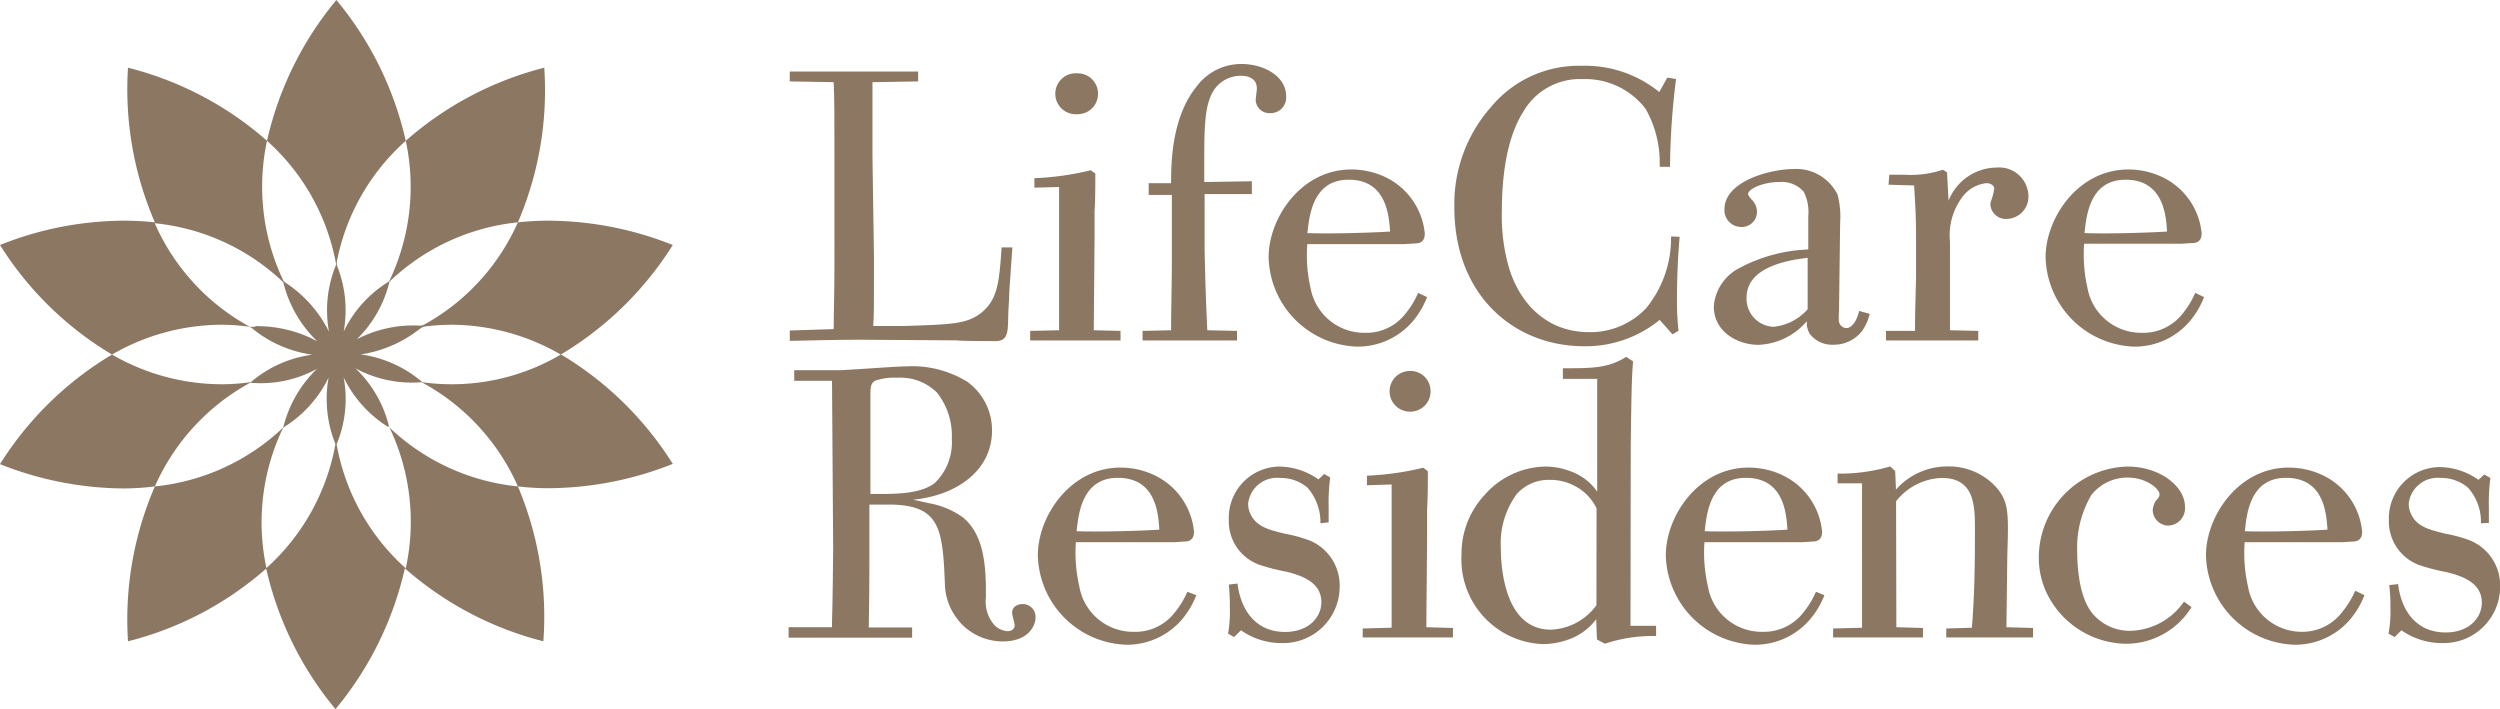 <svg xmlns="http://www.w3.org/2000/svg" xmlns:xlink="http://www.w3.org/1999/xlink" viewBox="0 0 195.31 55.39">
  <defs>
    <clipPath id="clip-path" transform="translate(0 0)">
      <rect width="195.31" height="55.39" style="fill: none"/>
    </clipPath>
  </defs>
  <title>toplogo</title>
  <g id="Layer_2" data-name="Layer 2">
    <g id="Layer_1-2" data-name="Layer 1">
      <g style="clip-path: url(#clip-path)">
        <path d="M27.8,26.58a9.37,9.37,0,0,0,2.61-4.5.22.22,0,0,1,.05-.11,17,17,0,0,1,10-4.6,17,17,0,0,1-7.34,8,.67.67,0,0,1-.31.07,9.54,9.54,0,0,0-5,1.1m2.52,6.76h0a.33.33,0,0,1,.1.11A17.08,17.08,0,0,1,31.7,44.4a17,17,0,0,1-5.39-9.62.15.15,0,0,1,0-.1,9.22,9.22,0,0,0,.54-5.19,9.35,9.35,0,0,0,3.45,3.85m-4-12.83A17,17,0,0,1,31.7,11,17.07,17.07,0,0,1,30.44,21.9a.33.33,0,0,1-.1.12,9.27,9.27,0,0,0-3.49,3.88,9.31,9.31,0,0,0-.53-5.16.58.58,0,0,1,0-.23m-6.38,5h0a1,1,0,0,1-.46,0,17,17,0,0,1-7.39-8.07,17,17,0,0,1,10,4.57.35.35,0,0,1,.08.19,9.5,9.5,0,0,0,2.61,4.46A9.92,9.92,0,0,0,20,25.48M43.81,27.7a16.8,16.8,0,0,1-10.76,2.17.31.31,0,0,1-.12-.07,9.29,9.29,0,0,0-4.76-2.11,9.81,9.81,0,0,0,4.63-2h0a.91.91,0,0,1,.38-.18,16.83,16.83,0,0,1,2.1-.14,17.17,17.17,0,0,1,8.53,2.33,26.12,26.12,0,0,0,8.75-8.56,26.51,26.51,0,0,0-9.67-1.9,22.51,22.51,0,0,0-2.43.13A26.15,26.15,0,0,0,42.52,5.29,26.06,26.06,0,0,0,31.7,11,26.23,26.23,0,0,0,26.28,0a26.23,26.23,0,0,0-5.42,11,17,17,0,0,1,5.37,9.49.57.57,0,0,1,0,.26,9.29,9.29,0,0,0-.53,5.16,9.8,9.8,0,0,0-3.31-3.77h0a.86.86,0,0,1-.25-.21A17.08,17.08,0,0,1,20.86,11,26.06,26.06,0,0,0,10,5.29,26.15,26.15,0,0,0,12.1,17.37a22.51,22.51,0,0,0-2.43-.13A26.27,26.27,0,0,0,0,19.14,26.12,26.12,0,0,0,8.75,27.7a17.17,17.17,0,0,1,8.53-2.33,17,17,0,0,1,2.1.14.64.64,0,0,1,.28.11,9.44,9.44,0,0,0,4.73,2.09,9.26,9.26,0,0,0-4.74,2.1.19.19,0,0,1-.11.05,16,16,0,0,1-2.26.16A17.17,17.17,0,0,1,8.75,27.7,26.12,26.12,0,0,0,0,36.26a26.51,26.51,0,0,0,9.67,1.9A20.26,20.26,0,0,0,12.1,38a17.07,17.07,0,0,1,7.43-8.09.25.25,0,0,1,.13,0h0a9.16,9.16,0,0,0,5.1-1.09,9.49,9.49,0,0,0-2.6,4.45h0a.42.42,0,0,1-.11.2A17,17,0,0,1,12.1,38,26.16,26.16,0,0,0,10,50.1a25.92,25.92,0,0,0,10.82-5.7,17.05,17.05,0,0,1,1.28-10.94.36.36,0,0,1,.13-.12h0a9.43,9.43,0,0,0,3.44-3.84,9.42,9.42,0,0,0,.52,5.15h0a.21.21,0,0,1,0,.13,17.06,17.06,0,0,1-5.4,9.62,26.23,26.23,0,0,0,5.42,11,26.23,26.23,0,0,0,5.42-11,26.06,26.06,0,0,0,10.82,5.7A26.16,26.16,0,0,0,40.46,38a17,17,0,0,1-10-4.57.2.2,0,0,1-.07-.13,9.24,9.24,0,0,0-2.62-4.52,9.35,9.35,0,0,0,5.06,1.09.31.31,0,0,1,.13,0A17.08,17.08,0,0,1,40.46,38a20.26,20.26,0,0,0,2.43.14,26.51,26.51,0,0,0,9.67-1.9,26.12,26.12,0,0,0-8.75-8.56" transform="translate(0 0)" style="fill: #8c7763"/>
        <path d="M68.28,20.29c0,3.63,0,4.32-.06,5.18h2.35c3.78-.12,4.92-.15,6.05-1,1.37-1.07,1.45-2.55,1.63-5.14l.84,0-.24,3.45c0,.71-.09,1.4-.09,2.14,0,1.19-.12,1.73-1,1.73-.45,0-2.59,0-3.07-.06L67,26.54c-1.37,0-4,.06-5.3.09l0-.81,3.43-.11c0-1.28.06-2.56.06-5.36V12.13c0-3.09,0-4.31-.06-5.71l-3.43-.06V5.59c1.61,0,3.28,0,4.89,0,2.7,0,4.73,0,5.14,0v.77l-3.57.06c0,.92,0,1.43,0,2.74,0,1,0,2,0,3Z" transform="translate(0 0)" style="fill: #8c7763"/>
        <path d="M85.78,7.31a1.58,1.58,0,0,1-1.61,1.61,1.6,1.6,0,1,1,0-3.19,1.58,1.58,0,0,1,1.61,1.58M85.45,25.8l2.09.05v.75c-.18,0-1.94,0-3.84,0-1.08,0-2.15,0-3.22,0v-.75l2.26-.05V14.61l-1.93.05,0-.74a21.91,21.91,0,0,0,4.4-.62l.36.26c0,1,0,2-.06,3,0,.77,0,1.52,0,2.29Z" transform="translate(0 0)" style="fill: #8c7763"/>
        <path d="M94.11,19.57c.06,2.62.09,3.7.21,6.23l2.32.05,0,.75c-1.22,0-2.5,0-3.72,0s-2.44,0-3.66,0v-.75l2.23-.05c0-1.76.06-3.52.06-5.27,0-1.46,0-2.92,0-4.38,0-.33,0-.62,0-.92H89.74v-.92h1.75c0-1.67.06-5.18,2-7.56A4.34,4.34,0,0,1,97,5c1.69,0,3.48.92,3.48,2.53a1.22,1.22,0,0,1-1.25,1.31,1.07,1.07,0,0,1-1.13-1c0-.15.09-.77.09-.92,0-.72-.54-1-1.25-1A2.52,2.52,0,0,0,94.86,7c-.78,1.18-.78,2.91-.78,6.22v1l3.72-.06v1H94.11Z" transform="translate(0 0)" style="fill: #8c7763"/>
        <path d="M108.6,18.09c-.09-1.28-.29-4.05-3.24-4.05-2.77,0-3.07,2.74-3.22,4.17,1.46.06,4.47,0,6.46-.12m2.89,5.12a6.68,6.68,0,0,1-1.1,1.87,5.66,5.66,0,0,1-4.35,2,7.15,7.15,0,0,1-6.93-7c0-3,2.5-6.84,6.46-6.84a6.19,6.19,0,0,1,2.83.68,5.46,5.46,0,0,1,2.91,4.32c0,.41-.15.71-.59.77-.09,0-.9.06-1,.06h-7.59a11.52,11.52,0,0,0,.26,3.45A4.26,4.26,0,0,0,106.61,26a3.87,3.87,0,0,0,3.18-1.48,6.66,6.66,0,0,0,1-1.64Z" transform="translate(0 0)" style="fill: #8c7763"/>
        <path d="M131.22,18.5c-.15,1.73-.21,3.37-.21,5.12,0,.87.06,1.55.12,2.23l-.47.27-1-1.13a9.11,9.11,0,0,1-5.89,2.06c-5.51,0-10.15-4-10.15-10.84a11.45,11.45,0,0,1,2.89-7.88,8.9,8.9,0,0,1,7.05-3.19,9.2,9.2,0,0,1,6.07,2.05l.63-1.13.68.12a56.72,56.72,0,0,0-.47,6.85l-.81,0a8.53,8.53,0,0,0-1.1-4.53,5.92,5.92,0,0,0-4.91-2.32A5.1,5.1,0,0,0,119,8.74c-1.49,2.35-1.67,5.81-1.67,7.8a14.42,14.42,0,0,0,.6,4.52c.89,2.77,3,4.89,6.22,4.89a6,6,0,0,0,4.46-1.88,8.65,8.65,0,0,0,1.94-5.6Z" transform="translate(0 0)" style="fill: #8c7763"/>
        <path d="M141.22,20.14c-1.2.15-4.77.6-4.77,3.1a2.19,2.19,0,0,0,2.09,2.29,4.09,4.09,0,0,0,2.68-1.37Zm4.85,4.38a4,4,0,0,1-.57,1.3,2.77,2.77,0,0,1-2.26,1.11,2.2,2.2,0,0,1-1.85-.84,1.66,1.66,0,0,1-.23-1,5.24,5.24,0,0,1-3.78,1.85c-1.61,0-3.49-1-3.49-3a3.67,3.67,0,0,1,2-3,12.35,12.35,0,0,1,5.38-1.45V16.9a3.55,3.55,0,0,0-.35-1.91,2.26,2.26,0,0,0-1.91-.77c-1.31,0-2.44.56-2.44.92,0,.09,0,.12.27.45a1.32,1.32,0,0,1,.42.95A1.18,1.18,0,0,1,136,17.73a1.31,1.31,0,0,1-1.28-1.37c0-2.26,3.72-3.15,5.32-3.15a3.6,3.6,0,0,1,3.52,2,6.77,6.77,0,0,1,.2,2.17l-.09,7a3.26,3.26,0,0,0,0,.77.62.62,0,0,0,.57.48c.48,0,.86-.66,1-1.34Z" transform="translate(0 0)" style="fill: #8c7763"/>
        <path d="M154.55,25.85v.75c-1.16,0-2.36,0-3.55,0s-2.44,0-3.66,0v-.75l2.27,0c0-.8,0-1.18.08-4.13V18.86c0-2-.05-2.65-.15-4.37l-2-.06.06-.78c.54,0,.86,0,1.19,0a7.93,7.93,0,0,0,3-.39l.32.21.12,2.21A4.08,4.08,0,0,1,156,13.09a2.28,2.28,0,0,1,2.47,2.26,1.73,1.73,0,0,1-1.66,1.75A1.2,1.2,0,0,1,155.5,16a1,1,0,0,1,.09-.41,5.57,5.57,0,0,0,.21-.84c0-.26-.27-.44-.63-.44a2.7,2.7,0,0,0-1.9,1.13,5,5,0,0,0-.93,3.45V25.8Z" transform="translate(0 0)" style="fill: #8c7763"/>
        <path d="M169.3,18.09c-.08-1.28-.29-4.05-3.24-4.05-2.77,0-3.06,2.74-3.21,4.17,1.46.06,4.46,0,6.45-.12m2.89,5.12a6.68,6.68,0,0,1-1.1,1.87,5.65,5.65,0,0,1-4.34,2,7.16,7.16,0,0,1-6.94-7c0-3,2.5-6.84,6.46-6.84a6.19,6.19,0,0,1,2.83.68A5.43,5.43,0,0,1,172,18.21c0,.41-.14.71-.59.77-.09,0-.89.06-1,.06h-7.59a11.86,11.86,0,0,0,.26,3.45A4.26,4.26,0,0,0,167.31,26a3.9,3.9,0,0,0,3.19-1.48,6.87,6.87,0,0,0,1-1.64Z" transform="translate(0 0)" style="fill: #8c7763"/>
        <path d="M68,38.59c1.79,0,3.78.06,5-.83a4.4,4.4,0,0,0,1.36-3.46,5.45,5.45,0,0,0-1.16-3.63,4.07,4.07,0,0,0-3.12-1.16,4.51,4.51,0,0,0-1.73.24C68,30,68,30.23,68,31.12Zm-3-8.84-2.95,0,0-.83c.54,0,1.22,0,1.82,0s1.28,0,1.84,0c2.23-.12,4.35-.3,5.15-.3a8.17,8.17,0,0,1,4.73,1.22,4.66,4.66,0,0,1,1.91,3.78c0,3.07-2.59,4.82-5.33,5.3-.3.06-.56.09-.83.12l1.22.27a6.46,6.46,0,0,1,2.65,1.1c1.63,1.31,1.75,3.66,1.81,5.18v1.1a2.8,2.8,0,0,0,.69,2.17,1.63,1.63,0,0,0,1,.45c.3,0,.56-.15.56-.48,0-.12-.2-.8-.2-.95,0-.57.56-.69.83-.69a1,1,0,0,1,1,1.05c0,.68-.59,1.87-2.56,1.87a4.34,4.34,0,0,1-1.25-.18,4.42,4.42,0,0,1-2.41-1.72,4.62,4.62,0,0,1-.86-2.59l-.06-1.31c-.21-3.34-.69-4.89-4.32-4.89l-1.52,0v4c0,1.49,0,2.77-.05,5.6l3.39,0v.8c-1.58,0-3.16,0-4.73,0s-3.28,0-4.92,0V49L65,49V48.5c.06-2,.06-3.27.09-5.62Z" transform="translate(0 0)" style="fill: #8c7763"/>
        <path d="M90.57,41.33c-.09-1.28-.29-4-3.24-4-2.77,0-3.07,2.74-3.22,4.17,1.46.06,4.47,0,6.46-.12m2.89,5.12a6.68,6.68,0,0,1-1.1,1.87,5.66,5.66,0,0,1-4.35,2,7.15,7.15,0,0,1-6.93-7c0-3,2.5-6.84,6.46-6.84a6.12,6.12,0,0,1,2.82.68,5.45,5.45,0,0,1,2.92,4.32c0,.41-.15.71-.59.77-.09,0-.9.06-1,.06H84.05a11.88,11.88,0,0,0,.27,3.45,4.27,4.27,0,0,0,4.26,3.55,3.88,3.88,0,0,0,3.18-1.49,6.66,6.66,0,0,0,1-1.64Z" transform="translate(0 0)" style="fill: #8c7763"/>
        <path d="M103.16,40.88a4.14,4.14,0,0,0-1-2.77,3.21,3.21,0,0,0-2.15-.77,2.27,2.27,0,0,0-2.5,2,1.81,1.81,0,0,0,.18.81c.45,1,1.46,1.25,2.71,1.55a11.42,11.42,0,0,1,1.85.5,3.8,3.8,0,0,1,2.41,3.66,4.41,4.41,0,0,1-4.47,4.38,5.48,5.48,0,0,1-3.24-1l-.54.53-.47-.27a9.73,9.73,0,0,0,.14-2A16.38,16.38,0,0,0,96,45.67l.68-.08c.24,2,1.37,3.78,3.72,3.78,1.76,0,2.83-1.08,2.83-2.33,0-1.63-1.7-2.11-2.74-2.38a15.69,15.69,0,0,1-2.08-.53A3.6,3.6,0,0,1,96,40.62a4,4,0,0,1,4-4.17,5.43,5.43,0,0,1,3,1l.45-.42.47.27a15.09,15.09,0,0,0-.12,2.38c0,.48,0,.83,0,1.13Z" transform="translate(0 0)" style="fill: #8c7763"/>
        <path d="M111.76,30.55a1.58,1.58,0,0,1-1.61,1.61,1.59,1.59,0,1,1,0-3.18,1.57,1.57,0,0,1,1.61,1.57M111.43,49l2.08.06v.74c-.18,0-1.93,0-3.84,0-1.07,0-2.14,0-3.21,0V49.1l2.26-.06V37.85l-1.93.06,0-.75a22.12,22.12,0,0,0,4.4-.62l.36.27c0,.95,0,2-.06,3,0,.78,0,1.52,0,2.29Z" transform="translate(0 0)" style="fill: #8c7763"/>
        <path d="M124.73,39.72A3.82,3.82,0,0,0,123.09,38a4,4,0,0,0-2-.51,3.33,3.33,0,0,0-2.59,1.1,6.48,6.48,0,0,0-1.25,4.2c0,1.78.39,6.4,3.9,6.4a4.59,4.59,0,0,0,3.57-1.91Zm2.65,9.17,2,0,0,.8a11.73,11.73,0,0,0-4,.6l-.62-.33-.06-1.58a4.64,4.64,0,0,1-2,1.52,6,6,0,0,1-2.18.42,6.62,6.62,0,0,1-6.34-7A6.74,6.74,0,0,1,116,38.65a6.45,6.45,0,0,1,4.67-2.2,5.46,5.46,0,0,1,2,.36,4.26,4.26,0,0,1,2.11,1.6V29.6h-2.68l0-.83c2.29,0,3.54,0,4.94-.89l.54.35c-.09,1.25-.12,1.79-.18,6.64Z" transform="translate(0 0)" style="fill: #8c7763"/>
        <path d="M139.64,41.33c-.09-1.28-.3-4-3.25-4-2.76,0-3.06,2.74-3.21,4.17,1.46.06,4.46,0,6.46-.12m2.89,5.12a6.51,6.51,0,0,1-1.11,1.87,5.64,5.64,0,0,1-4.34,2,7.16,7.16,0,0,1-6.94-7c0-3,2.5-6.84,6.46-6.84a6.16,6.16,0,0,1,2.83.68,5.45,5.45,0,0,1,2.92,4.32c0,.41-.15.71-.6.77-.09,0-.89.06-1,.06h-7.59a11.55,11.55,0,0,0,.27,3.45,4.26,4.26,0,0,0,4.25,3.55,3.9,3.9,0,0,0,3.19-1.49,6.87,6.87,0,0,0,1-1.64Z" transform="translate(0 0)" style="fill: #8c7763"/>
        <path d="M148.15,49l2.08.06v.74c-1.16,0-2.35,0-3.51,0s-2.35,0-3.51,0V49.1l2.26-.06V37.76l-1.91,0V37a13.94,13.94,0,0,0,4.11-.56l.39.36.06,1.45a5.34,5.34,0,0,1,4-1.81,5,5,0,0,1,3.81,1.6c1,1.14,1,2,.89,5.27L156.75,49l2.08.06,0,.74c-1.19,0-2.38,0-3.54,0s-2.17,0-3.24,0V49.1l2-.06c.21-2.5.24-5,.24-7.59,0-1.91,0-4.11-2.59-4.11a4.73,4.73,0,0,0-3.57,1.82Z" transform="translate(0 0)" style="fill: #8c7763"/>
        <path d="M171.21,47.43a6,6,0,0,1-5.27,2.86,7,7,0,0,1-6.1-4.08,6.44,6.44,0,0,1-.56-2.65,7.11,7.11,0,0,1,6.93-7.11c2.5,0,4.49,1.52,4.49,3.15a1.35,1.35,0,0,1-1.31,1.46,1.23,1.23,0,0,1-1.21-1.22,1.8,1.8,0,0,1,.23-.71c.21-.21.3-.33.3-.51,0-.42-1-1.31-2.5-1.31a3.58,3.58,0,0,0-2.83,1.37,8.13,8.13,0,0,0-1.1,4.46c0,1,.12,3.4,1.13,4.71a3.78,3.78,0,0,0,3.07,1.43A5.23,5.23,0,0,0,170.62,47Z" transform="translate(0 0)" style="fill: #8c7763"/>
        <path d="M181.83,41.33c-.09-1.28-.29-4-3.24-4-2.77,0-3.07,2.74-3.21,4.17,1.45.06,4.46,0,6.45-.12m2.89,5.12a6.68,6.68,0,0,1-1.1,1.87,5.65,5.65,0,0,1-4.35,2,7.15,7.15,0,0,1-6.93-7c0-3,2.5-6.84,6.46-6.84a6.19,6.19,0,0,1,2.83.68,5.43,5.43,0,0,1,2.91,4.32c0,.41-.15.71-.59.77-.09,0-.89.06-1,.06h-7.59a11.86,11.86,0,0,0,.26,3.45,4.27,4.27,0,0,0,4.26,3.55A3.91,3.91,0,0,0,183,47.79a6.87,6.87,0,0,0,1-1.64Z" transform="translate(0 0)" style="fill: #8c7763"/>
        <path d="M193.82,40.88a4,4,0,0,0-1-2.77,3.19,3.19,0,0,0-2.14-.77,2.27,2.27,0,0,0-2.5,2,1.81,1.81,0,0,0,.18.81c.44,1,1.46,1.25,2.71,1.55a11,11,0,0,1,1.84.5,3.79,3.79,0,0,1,2.41,3.66,4.41,4.41,0,0,1-4.46,4.38,5.52,5.52,0,0,1-3.25-1l-.53.53-.48-.27a9.52,9.52,0,0,0,.15-2,13.86,13.86,0,0,0-.09-1.79l.69-.08c.23,2,1.36,3.78,3.72,3.78,1.75,0,2.82-1.08,2.82-2.33,0-1.63-1.69-2.11-2.74-2.38a16.11,16.11,0,0,1-2.08-.53,3.62,3.62,0,0,1-2.44-3.51,4,4,0,0,1,4-4.17,5.35,5.35,0,0,1,3,1l.45-.42.48.27a15.09,15.09,0,0,0-.12,2.38c0,.48,0,.83,0,1.13Z" transform="translate(0 0)" style="fill: #8c7763"/>
      </g>
    </g>
  </g>
</svg>

